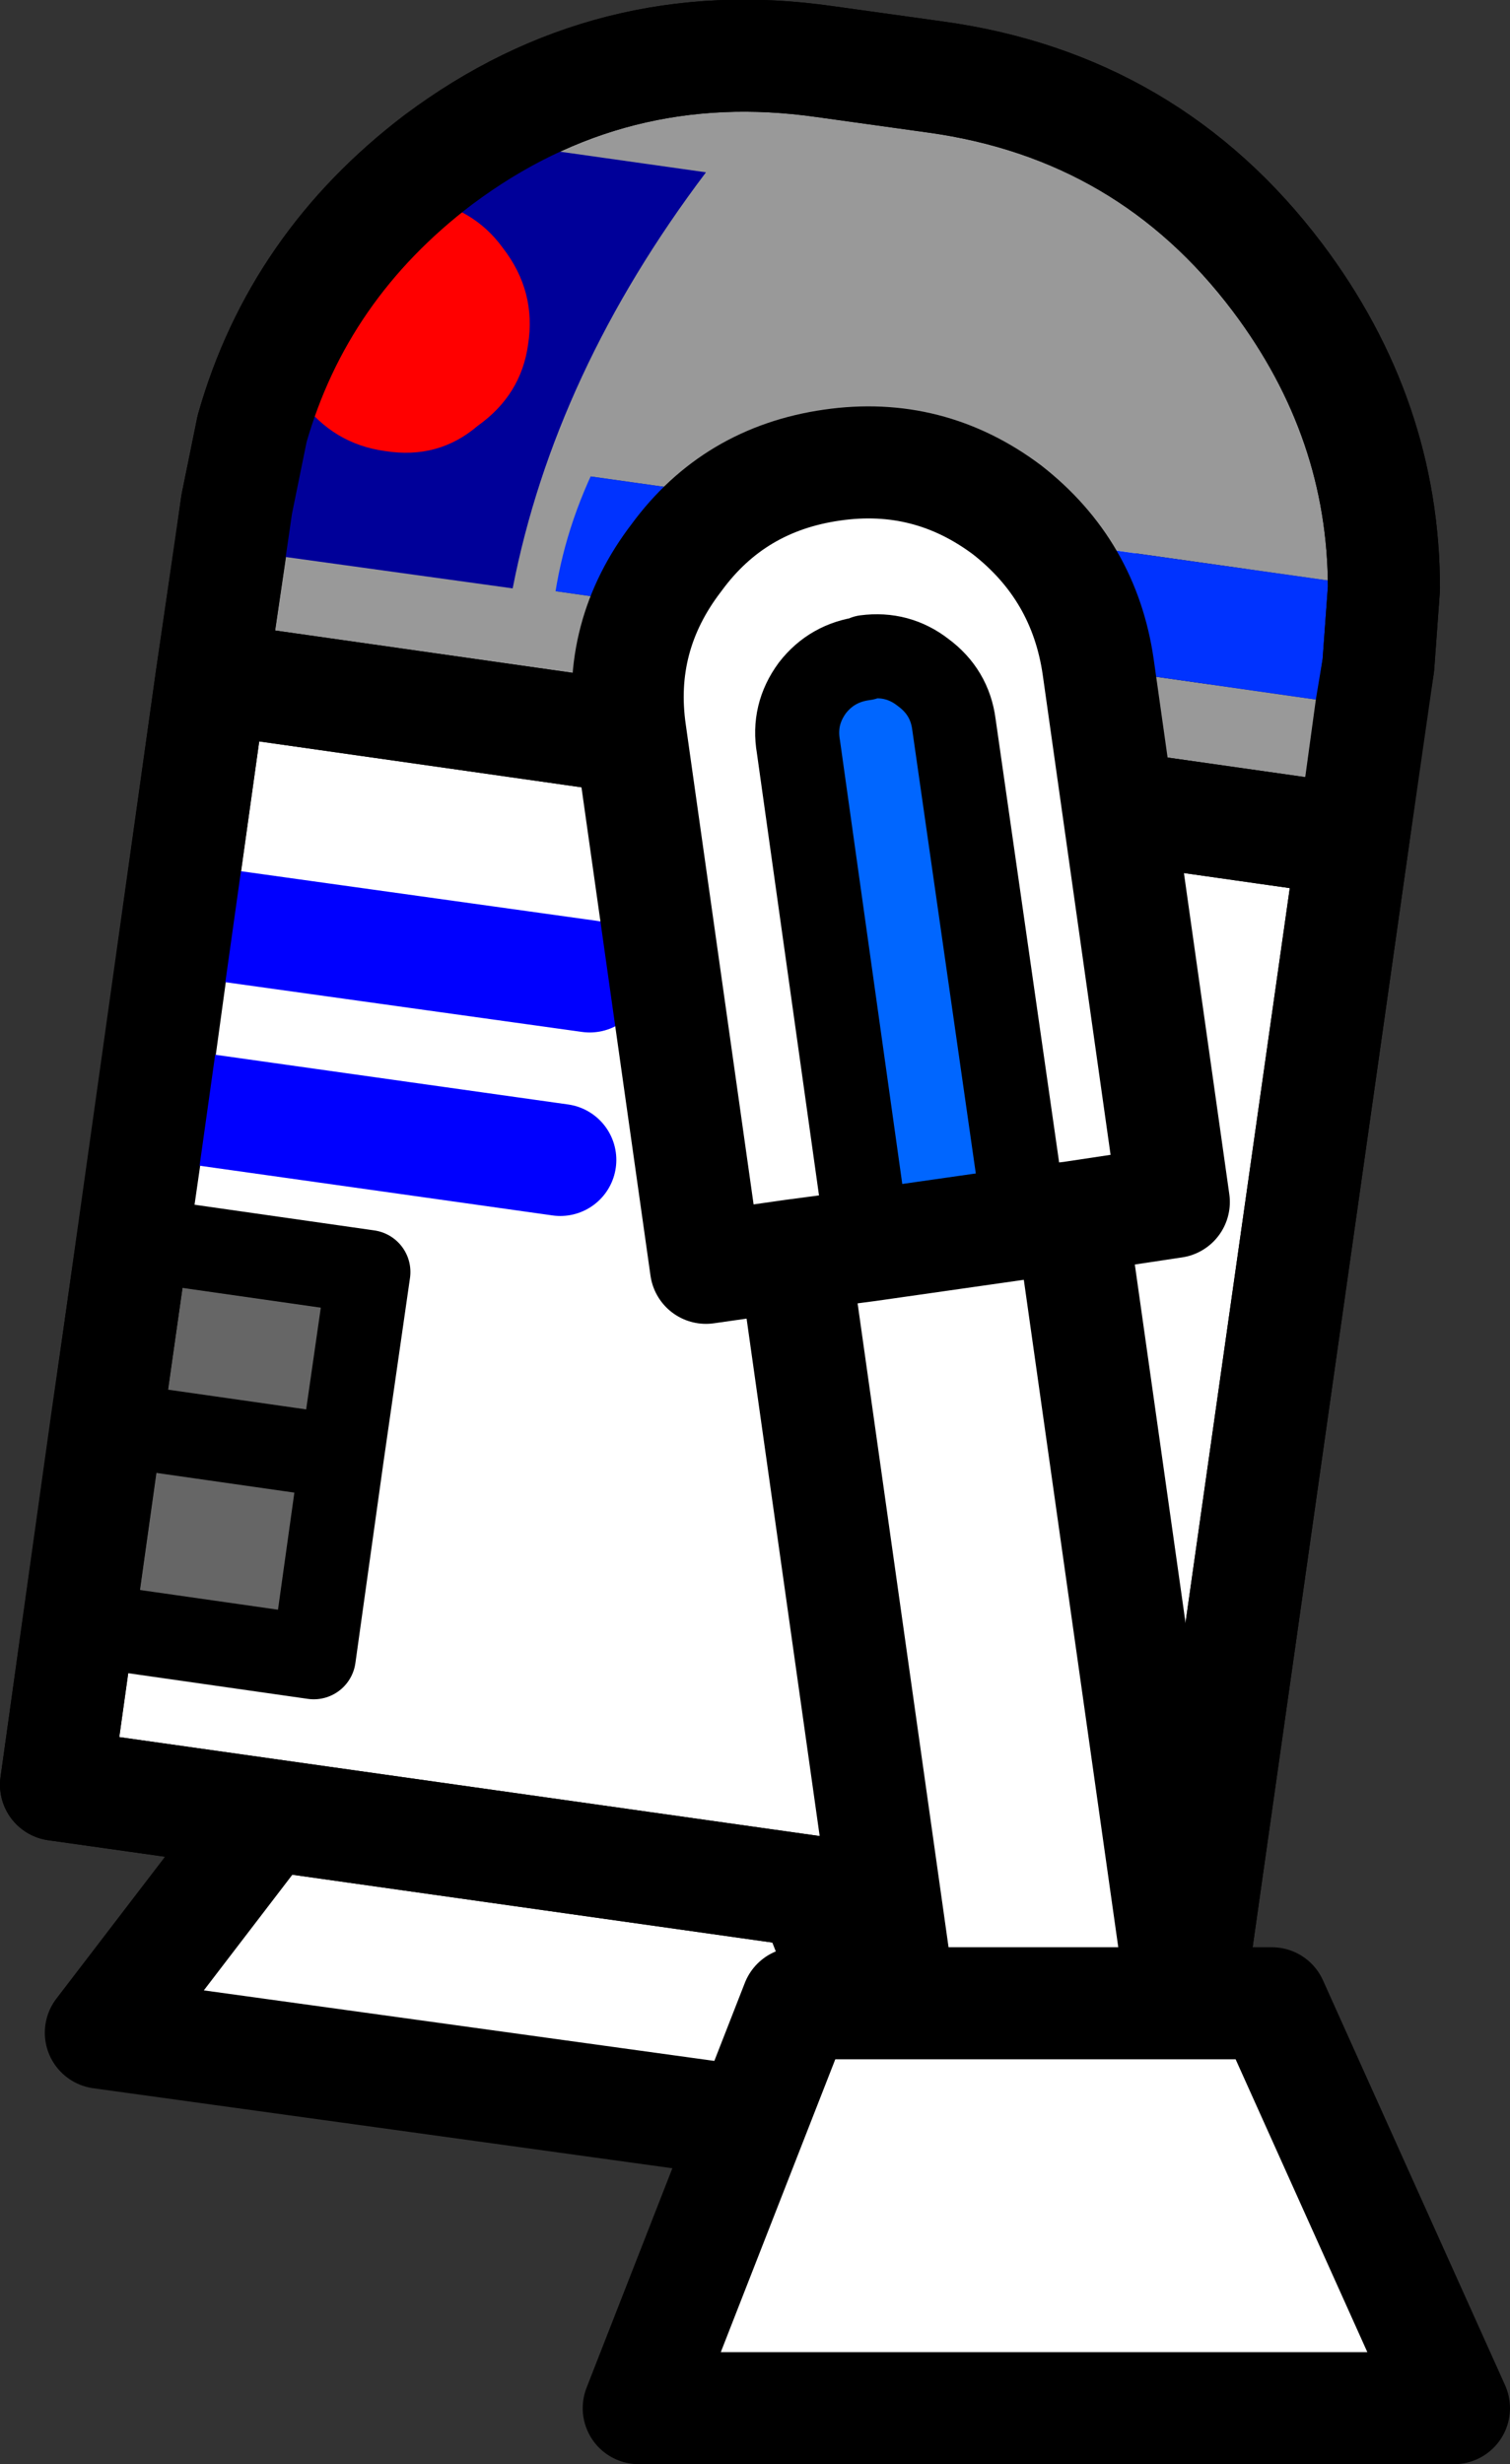 <?xml version="1.0" encoding="UTF-8" standalone="no"?>
<svg xmlns:xlink="http://www.w3.org/1999/xlink" height="87.95px" width="53.9px" xmlns="http://www.w3.org/2000/svg">
  <rect width="100%" height="100%" fill="#333333" stroke="none"/>
  <g transform="matrix(1.0, 0.0, 0.0, 1.0, 36.3, 48.0)">
    <path d="M-12.75 -13.0 L-16.25 -14.2 -10.0 -32.4 Q-8.9 -35.7 -5.8 -37.3 -2.65 -38.8 0.65 -37.65 3.95 -36.55 5.45 -33.45 7.05 -30.25 5.95 -26.95 L-0.3 -8.75 -3.3 -9.75 -5.8 -10.65 -3.3 -9.75 -12.05 15.9 -21.5 12.65 -12.75 -13.0 -11.15 -12.45 -12.75 -13.0 M-5.8 -10.65 L0.0 -27.6 Q0.35 -28.7 -0.15 -29.75 -0.7 -30.8 -1.75 -31.15 L-1.8 -31.15 -3.9 -31.05 Q-5.0 -30.55 -5.35 -29.45 L-11.15 -12.45 -5.8 -10.65 M-3.75 28.55 L-32.7 24.55 -25.35 14.95 -8.5 16.45 -3.75 28.55" fill="#ffffff" fill-rule="evenodd" stroke="none"/>
    <path d="M-11.15 -12.45 L-5.35 -29.45 Q-5.0 -30.55 -3.9 -31.05 L-1.8 -31.15 -1.75 -31.15 Q-0.7 -30.8 -0.15 -29.75 0.35 -28.7 0.0 -27.6 L-5.8 -10.65 -11.15 -12.45" fill="#0066ff" fill-rule="evenodd" stroke="none"/>
    <path d="M-3.3 -9.75 L-0.3 -8.75 5.95 -26.95 Q7.05 -30.25 5.45 -33.45 3.95 -36.55 0.65 -37.65 -2.65 -38.8 -5.8 -37.3 -8.9 -35.7 -10.0 -32.4 L-16.25 -14.2 -12.75 -13.0 -11.15 -12.45 -5.8 -10.65 -3.3 -9.75 -12.05 15.9 M-21.5 12.65 L-12.75 -13.0 M-3.75 28.55 L-8.5 16.45 -25.35 14.95 -32.7 24.55 -3.75 28.55" fill="none" stroke="#000000" stroke-linecap="round" stroke-linejoin="round" stroke-width="4.0"/>
    <path d="M-11.15 -12.45 L-5.35 -29.45 Q-5.0 -30.55 -3.9 -31.05 L-1.8 -31.15 -1.75 -31.15 Q-0.7 -30.8 -0.15 -29.75 0.35 -28.7 0.0 -27.6 L-5.8 -10.65" fill="none" stroke="#000000" stroke-linecap="round" stroke-linejoin="round" stroke-width="3.0"/>
    <path d="M12.65 -22.75 L12.0 -18.0 -28.75 -23.8 -28.05 -28.55 12.65 -22.75 M13.1 -27.0 L-27.3 -32.7 Q-25.65 -38.5 -20.65 -42.3 -14.5 -46.9 -6.85 -45.8 L-2.9 -45.25 Q4.7 -44.2 9.3 -38.1 13.1 -33.05 13.1 -27.0" fill="#999999" fill-rule="evenodd" stroke="none"/>
    <path d="M12.65 -22.75 L-28.05 -28.55 -27.85 -30.0 -27.3 -32.7 13.1 -27.0 12.9 -24.25 12.65 -22.75" fill="#0033ff" fill-rule="evenodd" stroke="none"/>
    <path d="M-28.75 -23.8 L12.0 -18.0 6.4 21.45 -34.3 15.7 -33.5 9.95 -25.1 11.15 -24.1 4.0 -23.15 -2.6 -31.55 -3.8 -30.85 -8.65 -29.95 -15.2 -28.75 -23.8 M-15.25 -13.15 L-29.95 -15.2 -15.25 -13.15 M-16.3 -6.6 L-30.85 -8.65 -16.3 -6.6" fill="#ffffff" fill-rule="evenodd" stroke="none"/>
    <path d="M-33.5 9.95 L-32.5 2.8 -31.55 -3.8 -23.15 -2.6 -24.1 4.0 -25.1 11.15 -33.5 9.95 M-24.1 4.0 L-32.5 2.8 -24.1 4.0" fill="#666666" fill-rule="evenodd" stroke="none"/>
    <path d="M12.0 -18.0 L12.65 -22.75 12.9 -24.25 13.1 -27.0 Q13.1 -33.05 9.3 -38.1 4.7 -44.2 -2.9 -45.25 L-6.85 -45.8 Q-14.5 -46.9 -20.65 -42.3 -25.65 -38.5 -27.3 -32.7 L-27.85 -30.0 -28.05 -28.55 -28.75 -23.8 12.0 -18.0 6.4 21.45 -34.3 15.7 -33.5 9.95 -32.5 2.8 -31.55 -3.8 -30.85 -8.65 -29.95 -15.2 -28.75 -23.8" fill="none" stroke="#000000" stroke-linecap="round" stroke-linejoin="round" stroke-width="4.0"/>
    <path d="M-30.85 -8.65 L-16.3 -6.6 M-29.95 -15.2 L-15.25 -13.15" fill="none" stroke="#0000ff" stroke-linecap="round" stroke-linejoin="round" stroke-width="4.0"/>
    <path d="M-31.55 -3.8 L-23.15 -2.6 -24.1 4.0 -25.1 11.15 -33.5 9.95 M-32.5 2.8 L-24.1 4.0" fill="none" stroke="#000000" stroke-linecap="round" stroke-linejoin="round" stroke-width="3.0"/>
    <path d="M-24.5 -37.2 L-12.35 -35.5 Q-16.4 -30.6 -16.65 -25.15 L-26.0 -26.45 -24.5 -37.2" fill="#999999" fill-rule="evenodd" stroke="none"/>
    <path d="M-11.1 -41.85 Q-16.5 -34.7 -18.0 -27.0 L-28.85 -28.5 -27.8 -30.0 -27.2 -31.2 Q-25.35 -35.25 -24.45 -39.65 L-23.4 -40.5 Q-21.55 -41.4 -20.65 -43.2 L-11.1 -41.85" fill="#000099" fill-rule="evenodd" stroke="none"/>
    <path d="M-22.55 -31.9 Q-24.4 -32.15 -25.55 -33.7 -26.65 -35.15 -26.4 -36.95 -26.1 -38.85 -24.65 -40.05 -23.15 -41.15 -21.3 -40.9 -19.4 -40.6 -18.35 -39.15 -17.15 -37.6 -17.45 -35.7 -17.7 -33.9 -19.25 -32.8 -20.65 -31.6 -22.55 -31.9" fill="#ff0000" fill-rule="evenodd" stroke="none"/>
    <path d="M9.3 -38.1 Q4.7 -44.2 -2.9 -45.25 L-6.85 -45.8 Q-14.5 -46.9 -20.65 -42.3 -25.65 -38.5 -27.3 -32.7 L-27.85 -30.0 -28.75 -23.8 12.0 -18.0 12.9 -24.25 13.1 -27.0 Q13.1 -33.05 9.3 -38.1 M12.0 -18.0 L6.4 21.45 -34.3 15.7 -28.75 -23.8" fill="none" stroke="#000000" stroke-linecap="round" stroke-linejoin="round" stroke-width="4.0"/>
    <path d="M0.3 -4.35 L-5.3 -3.55 -7.8 -21.35 Q-8.0 -22.5 -7.3 -23.45 -6.6 -24.35 -5.45 -24.5 L-5.4 -24.55 Q-4.25 -24.7 -3.35 -24.0 -2.4 -23.3 -2.25 -22.15 L0.3 -4.35" fill="#0066ff" fill-rule="evenodd" stroke="none"/>
    <path d="M-4.15 23.7 L-7.95 -3.2 -11.1 -2.75 -13.8 -21.85 Q-14.3 -25.3 -12.15 -28.1 -10.1 -30.9 -6.6 -31.4 -3.15 -31.9 -0.35 -29.8 2.4 -27.65 2.9 -24.2 L5.6 -5.1 1.95 -4.55 5.75 22.3 -4.15 23.7 M0.3 -4.35 L1.95 -4.55 0.3 -4.35 -2.25 -22.15 Q-2.4 -23.3 -3.35 -24.0 -4.25 -24.7 -5.4 -24.55 L-5.45 -24.5 Q-6.6 -24.35 -7.3 -23.45 -8.0 -22.5 -7.8 -21.35 L-5.3 -3.55 0.3 -4.35 M-7.95 -3.2 L-5.3 -3.55 -7.95 -3.2" fill="#ffffff" fill-rule="evenodd" stroke="none"/>
    <path d="M0.3 -4.35 L-2.25 -22.15 Q-2.4 -23.3 -3.35 -24.0 -4.25 -24.7 -5.4 -24.55 L-5.45 -24.5 Q-6.6 -24.35 -7.3 -23.45 -8.0 -22.5 -7.8 -21.35 L-5.3 -3.55" fill="none" stroke="#000000" stroke-linecap="round" stroke-linejoin="round" stroke-width="3.0"/>
    <path d="M-4.15 23.7 L-7.95 -3.2 -11.1 -2.75 -13.8 -21.85 Q-14.3 -25.3 -12.15 -28.1 -10.1 -30.9 -6.6 -31.4 -3.15 -31.9 -0.35 -29.8 2.4 -27.65 2.9 -24.2 L5.6 -5.1 1.95 -4.55 5.75 22.3 M1.95 -4.55 L0.3 -4.35 -5.3 -3.55 -7.95 -3.2" fill="none" stroke="#000000" stroke-linecap="round" stroke-linejoin="round" stroke-width="4.0"/>
    <path d="M15.6 37.95 L-13.5 37.95 -7.85 23.5 9.1 23.5 15.6 37.95" fill="#ffffff" fill-rule="evenodd" stroke="none"/>
    <path d="M15.6 37.95 L-13.5 37.95 -7.85 23.5 9.1 23.5 15.6 37.95 Z" fill="none" stroke="#000000" stroke-linecap="round" stroke-linejoin="round" stroke-width="4.0"/>
  </g>
</svg>
